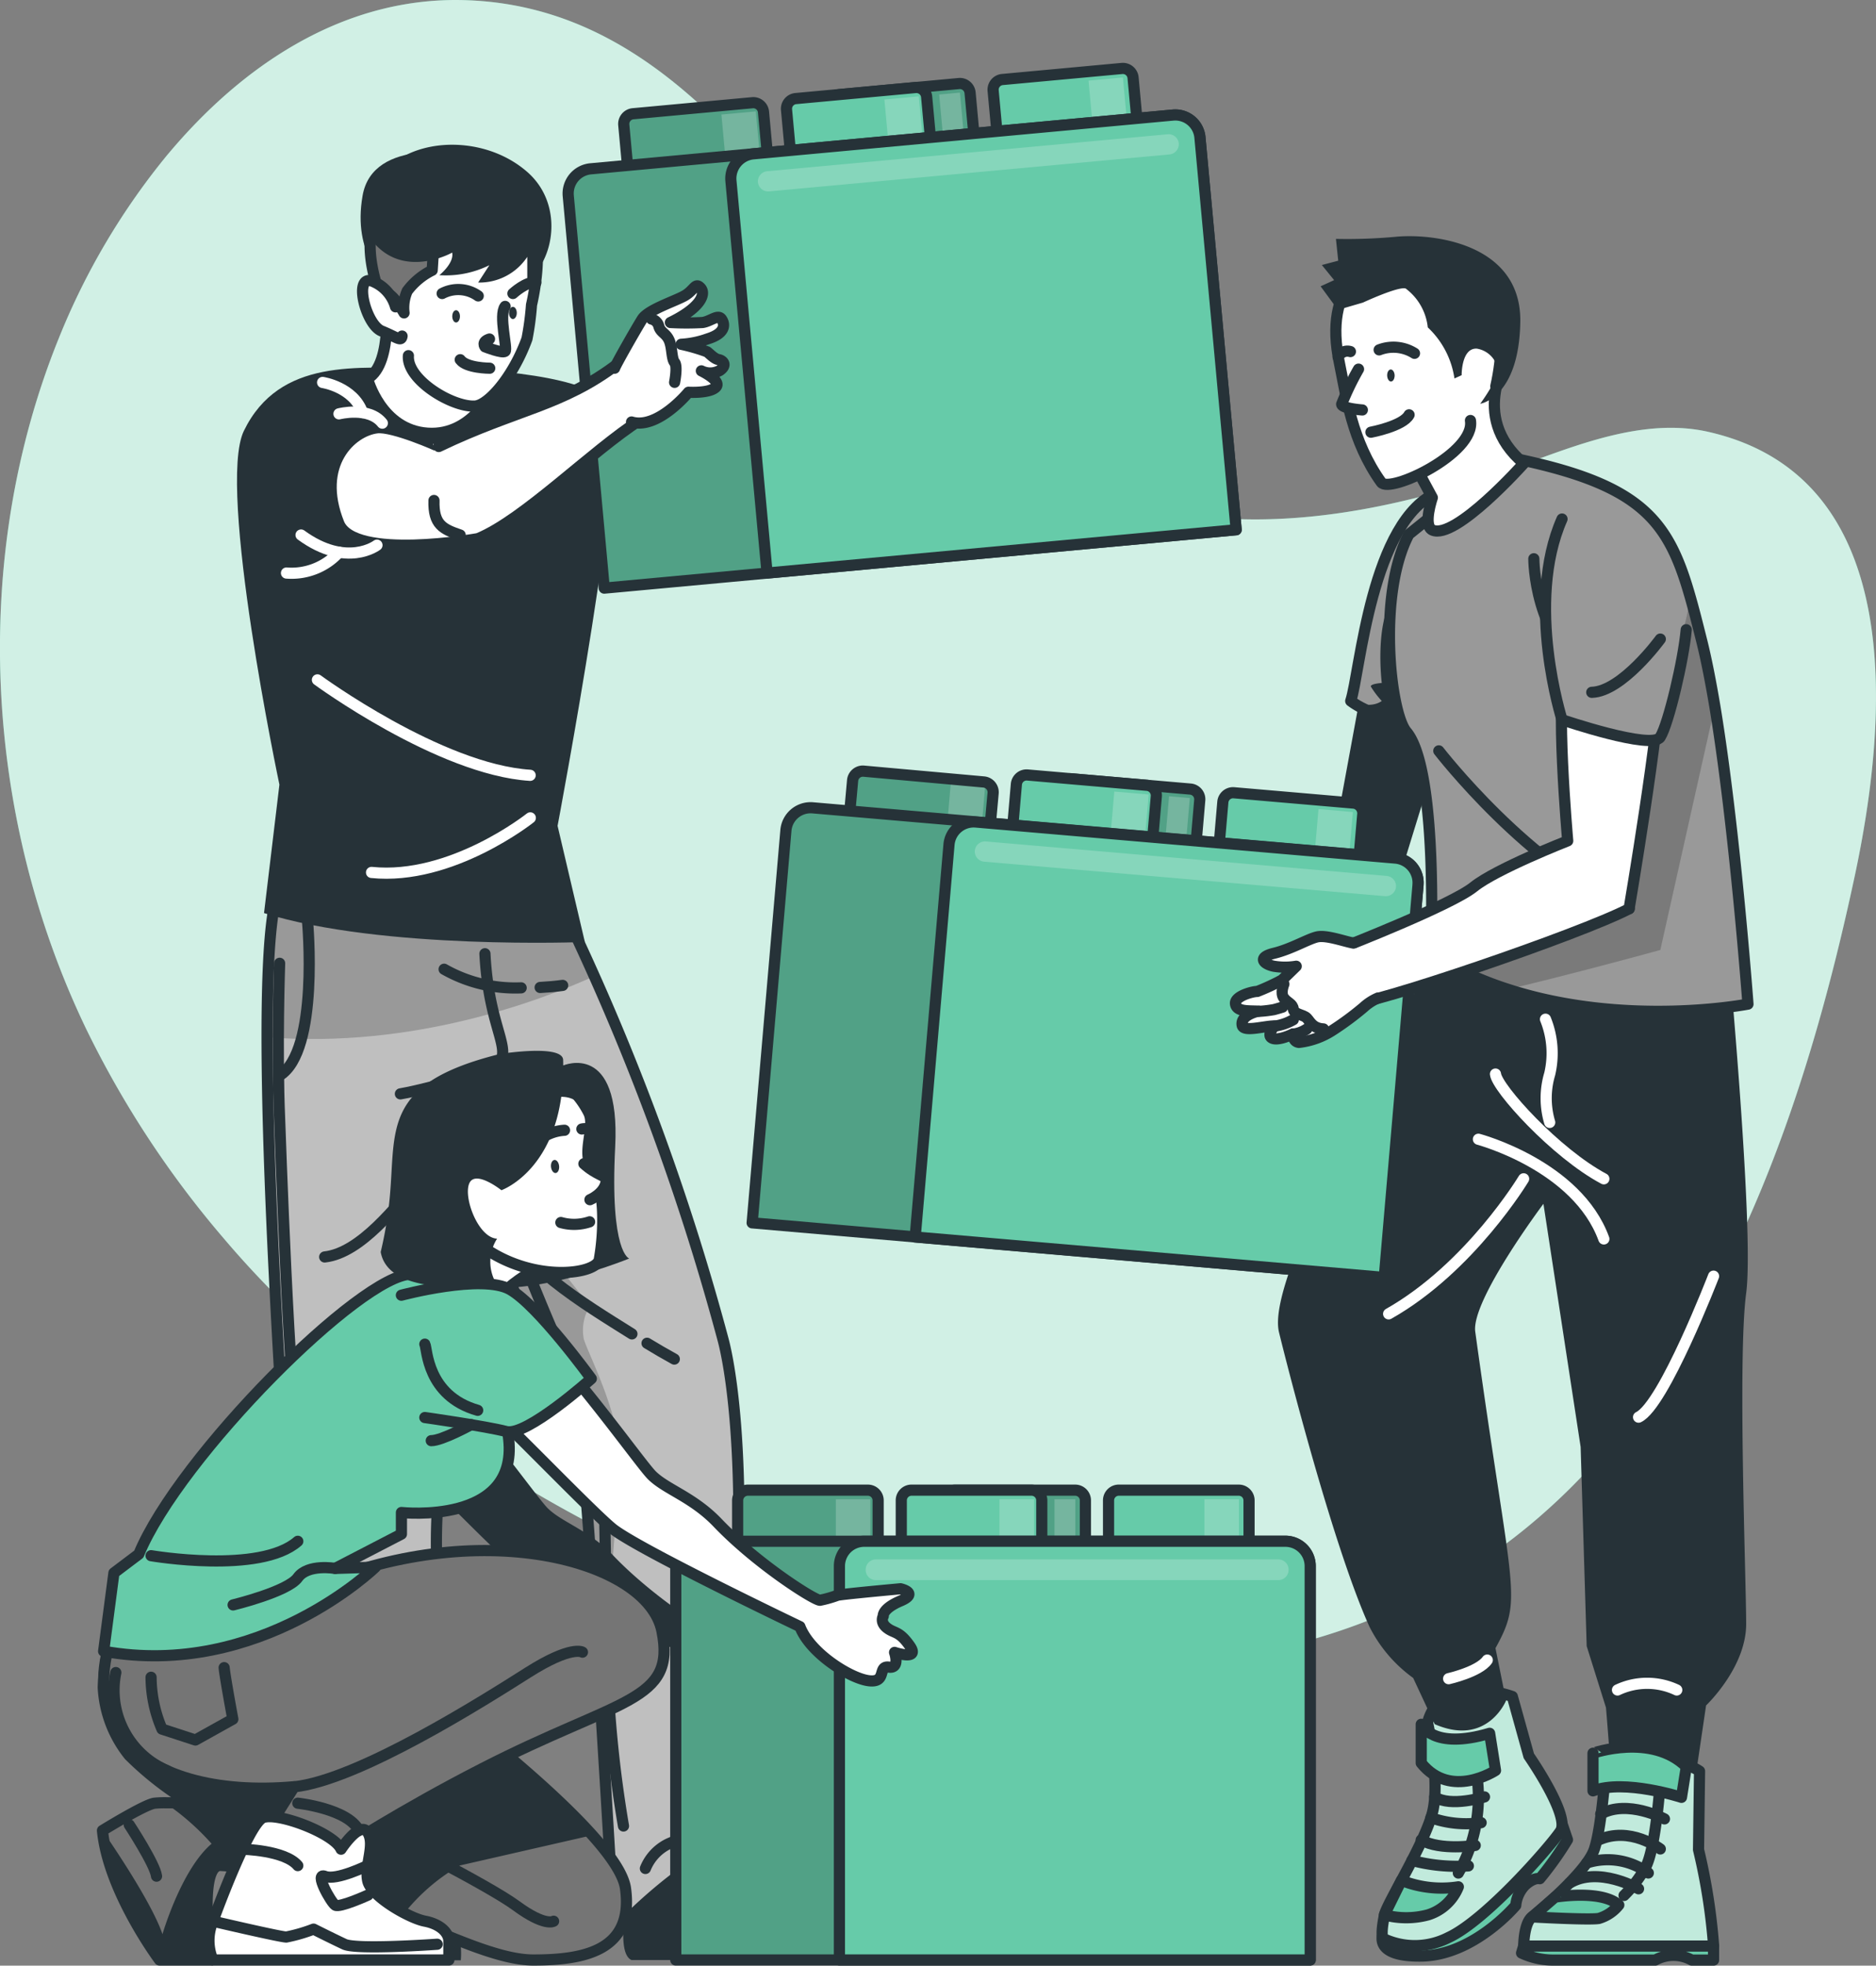 <?xml version="1.0" encoding="UTF-8"?> <svg xmlns="http://www.w3.org/2000/svg" xmlns:xlink="http://www.w3.org/1999/xlink" width="168.028" height="175.994" viewBox="0 0 168.028 175.994"><rect x="0" y="0" width="168.028" height="175.994" fill="#808080" stroke="none"/> <defs> <clipPath id="clip-path"> <path id="Path_944" data-name="Path 944" d="M344.271,394.518s-6.351-2.34-7.592,2.34c0,0,1.133,5.154.454,7.973s-4.1,8.2-4.309,9.224c-.415,2-.1,2.14-.1,2.14a6.615,6.615,0,0,0,5.828-.1c3.342-1.539,9.126-8.163,10.03-9.526s-2.834-6.737-2.834-6.737Z" transform="translate(-332.609 -393.932)" fill="#fff" stroke="#263238" stroke-linecap="round" stroke-linejoin="round" stroke-width="1"></path> </clipPath> <clipPath id="clip-path-2"> <path id="Path_956" data-name="Path 956" d="M.922,0H11.713a.922.922,0,0,1,.922.922v7.7H0V.922A.922.922,0,0,1,.922,0Z" transform="translate(0.773 0) rotate(5.143)" fill="#66cba9" stroke="#263238" stroke-linecap="round" stroke-linejoin="round" stroke-width="1.004"></path> </clipPath> <clipPath id="clip-path-3"> <path id="Path_960" data-name="Path 960" d="M.918,0H11.666a.918.918,0,0,1,.918.918v7.67H0V.918A.918.918,0,0,1,.918,0Z" transform="matrix(0.996, 0.086, -0.086, 0.996, 0.735, 0)" fill="#66cba9" stroke="#263238" stroke-linecap="round" stroke-linejoin="round" stroke-width="1"></path> </clipPath> <clipPath id="clip-path-4"> <path id="Path_966" data-name="Path 966" d="M276.751,239.154l-3.024,35.141-56.617-4.885,3.024-35.136a2.218,2.218,0,0,1,2.4-2.023l52.186,4.485a2.218,2.218,0,0,1,2.027,2.418Z" transform="translate(-217.11 -232.243)" fill="#66cba9" stroke="#263238" stroke-linecap="round" stroke-linejoin="round" stroke-width="1"></path> </clipPath> <clipPath id="clip-path-5"> <path id="Path_972" data-name="Path 972" d="M374.311,407.14s-2.707-1.93-8.305-1.544c0,0-.41,6.717-1.172,8.672s-4.778,5.34-5.525,5.921-.747,2.609-.747,2.609h17.011a54.185,54.185,0,0,0-1.353-8.628Z" transform="translate(-358.56 -405.546)" fill="#fff" stroke="#263238" stroke-linecap="round" stroke-linejoin="round" stroke-width="1"></path> </clipPath> <clipPath id="clip-path-6"> <path id="Path_984" data-name="Path 984" d="M366.065,216.91s-10.85,2.125-21.5-1.324a30.776,30.776,0,0,1-6.9-3.185s.029-.684.049-1.8c.088-4.368.064-15.355-2.238-18.076-1.466-1.715-2.614-12.316.215-17.675l8.652-6.957c11.979,2.34,14.51,5.511,16.488,12.35.366,1.251.708,2.623,1.089,4.138.415,1.651.806,3.669,1.177,5.862C364.9,201.164,366.065,216.91,366.065,216.91Z" transform="translate(-333.956 -167.89)" fill="#999" stroke="#263238" stroke-linecap="round" stroke-linejoin="round" stroke-width="1"></path> </clipPath> <clipPath id="clip-path-7"> <path id="Path_1016" data-name="Path 1016" d="M154.039,246.984l1.954,4.143a218.862,218.862,0,0,1,13.029,35.82c.117.454,2.677,9.512.625,32.068l1.172,3.957-1.28,6.537s1.925,2.78,1.856,3.688c0,0-4.749.884-6.351,1.734a44.959,44.959,0,0,0-4.929,4.314c-1.05-.215-1.143-4.456-1.143-4.456s-2.194-37.652-2.824-39.274-4.48-8.618-10.489-24.627c0,0-.137,22.36-1.739,28.018-1.431,5.032.264,19.117.264,19.117l-.977,15.677s3.381,3.513.64,4.455c0,0-1.832-3.522-7.05-4.324-2.653-.41-5.955,4.3-5.955,4.3-1.163-.371.489-6.288.489-6.288-3.7-27.905-.977-22.854-1.71-36.494-.489-8.755-2.956-46.206-.044-49.25Z" transform="translate(-128.181 -246.1)" fill="#bfbfbf" stroke="#263238" stroke-linecap="round" stroke-linejoin="round" stroke-width="1"></path> </clipPath> <clipPath id="clip-path-8"> <path id="Path_1038" data-name="Path 1038" d="M.9,0H11.647a.918.918,0,0,1,.918.918v7.67H0V.918A.919.919,0,0,1,.9,0Z" transform="matrix(0.996, -0.092, 0.092, 0.996, 0, 1.154)" fill="#66cba9" stroke="#263238" stroke-linecap="round" stroke-linejoin="round" stroke-width="1"></path> </clipPath> <clipPath id="clip-path-9"> <path id="Path_1042" data-name="Path 1042" d="M.918,0H11.666a.918.918,0,0,1,.918.918v7.67H0V.918A.918.918,0,0,1,.918,0Z" transform="matrix(0.996, -0.092, 0.092, 0.996, 0, 1.156)" fill="#66cba9" stroke="#263238" stroke-linecap="round" stroke-linejoin="round" stroke-width="1"></path> </clipPath> <clipPath id="clip-path-10"> <path id="Path_1048" data-name="Path 1048" d="M239.968,107.3l3.244,35.116-56.6,5.227-3.224-35.126A2.223,2.223,0,0,1,185.4,110.1l52.156-4.812a2.218,2.218,0,0,1,2.413,2.013Z" transform="translate(-183.38 -105.281)" fill="#66cba9" stroke="#263238" stroke-linecap="round" stroke-linejoin="round" stroke-width="1"></path> </clipPath> <clipPath id="clip-path-11"> <path id="Path_1075" data-name="Path 1075" d="M215.368,357.31h10.748a.918.918,0,0,1,.918.918v7.67H214.45v-7.67a.918.918,0,0,1,.919-.918Z" transform="translate(-214.45 -357.31)" fill="#66cba9" stroke="#263238" stroke-linecap="round" stroke-linejoin="round" stroke-width="1"></path> </clipPath> <clipPath id="clip-path-12"> <path id="Path_1079" data-name="Path 1079" d="M253.368,357.31h10.748a.918.918,0,0,1,.918.918v7.67H252.45v-7.67a.919.919,0,0,1,.918-.919Z" transform="translate(-252.45 -357.31)" fill="#66cba9" stroke="#263238" stroke-linecap="round" stroke-linejoin="round" stroke-width="1"></path> </clipPath> <clipPath id="clip-path-13"> <path id="Path_1085" data-name="Path 1085" d="M259.932,368.9v35.268H203.11V368.9a2.223,2.223,0,0,1,2.223-2.223h52.376a2.223,2.223,0,0,1,2.223,2.223Z" transform="translate(-203.11 -366.68)" fill="#66cba9" stroke="#263238" stroke-linecap="round" stroke-linejoin="round" stroke-width="1"></path> </clipPath> </defs> <g id="com_manager" transform="translate(-963.211 -1644.915)"> <g id="Team_work-bro" data-name="Team work-bro" transform="translate(894.687 1588.885)"> <g id="freepik--background-simple--inject-137" transform="translate(58.313 29.116)"> <path id="Path_936" data-name="Path 936" d="M94.254,98.015c6.576-7.856,15.462-13.909,26.054-13.806,18.076.225,27.847,16.224,38.214,28.565,5.374,6.4,11.476,12.575,19.459,15.584,11.974,4.509,25.311,1.876,36.978-2.311,5.227-1.876,11.417-4.514,17.3-3.166,17.9,4.094,16.034,25.932,13.078,39.762-3.991,18.682-10.479,38.546-23.626,52.88-31.477,34.339-88.123,13.288-116.517-14.114a85.338,85.338,0,0,1-5.965-6.351,87.815,87.815,0,0,1-12.306-18.745c-9.145-19.029-10.406-42.156-2.443-61.82a62.533,62.533,0,0,1,9.771-16.478Z" transform="translate(-69.003 -57.293)" fill="#66cba9"></path> <path id="Path_937" data-name="Path 937" d="M94.254,98.015c6.576-7.856,15.462-13.909,26.054-13.806,18.076.225,27.847,16.224,38.214,28.565,5.374,6.4,11.476,12.575,19.459,15.584,11.974,4.509,25.311,1.876,36.978-2.311,5.227-1.876,11.417-4.514,17.3-3.166,17.9,4.094,16.034,25.932,13.078,39.762-3.991,18.682-10.479,38.546-23.626,52.88-31.477,34.339-88.123,13.288-116.517-14.114a85.338,85.338,0,0,1-5.965-6.351,87.815,87.815,0,0,1-12.306-18.745c-9.145-19.029-10.406-42.156-2.443-61.82a62.533,62.533,0,0,1,9.771-16.478Z" transform="translate(-69.003 -57.293)" fill="#fff" opacity="0.7"></path> </g> <g id="freepik--character-3--inject-137" transform="translate(135.892 77.176)"> <path id="Path_938" data-name="Path 938" d="M309.98,211.09l-1.954,10.621-15.936,9.683,2.2,4.045s18.423-5.618,18.872-6.932,4.695-15.233,4.695-15.233Z" transform="translate(-255.459 -170.249)" fill="#263238"></path> <path id="Path_939" data-name="Path 939" d="M334.74,174.33l-1.065,12.878-.562,6.757c-3.073,1.495-6.077-.752-6.263-.9h0C327.685,190.613,328.658,176.773,334.74,174.33Z" transform="translate(-273.238 -151.448)" fill="#999" stroke="#263238" stroke-linecap="round" stroke-linejoin="round" stroke-width="1"></path> <path id="Path_940" data-name="Path 940" d="M333.635,196.715l-.562,6.757c-3.073,1.495-6.077-.752-6.263-.9.132.059,1.749.743,2.8,0a8.2,8.2,0,0,1-.977-1.29c-.064-.254.977-.322.977-.322s-.684-5.477,1.138-7.817C331.461,192.255,332.575,194.111,333.635,196.715Z" transform="translate(-273.217 -160.955)" fill="#263238"></path> <path id="Path_941" data-name="Path 941" d="M348.715,418.44l.489,1.436a29.058,29.058,0,0,1-2.482,3.488s-.489-.156-1.29.552a2.965,2.965,0,0,0-.86,1.837s-3.732,4.475-8.466,4.539-3.307-2.321-3.307-2.321Z" transform="translate(-276.177 -276.3)" fill="#66cba9" stroke="#263238" stroke-linecap="round" stroke-linejoin="round" stroke-width="1"></path> <path id="Path_942" data-name="Path 942" d="M344.271,394.518s-6.351-2.34-7.592,2.34c0,0,1.133,5.154.454,7.973s-4.1,8.2-4.309,9.224c-.415,2-.1,2.14-.1,2.14a6.615,6.615,0,0,0,5.828-.1c3.342-1.539,9.126-8.163,10.03-9.526s-2.834-6.737-2.834-6.737Z" transform="translate(-276.183 -263.766)" fill="#fff"></path> <g id="Group_217" data-name="Group 217" transform="translate(56.426 130.167)" clip-path="url(#clip-path)"> <path id="Path_943" data-name="Path 943" d="M344.271,394.518s-6.351-2.34-7.592,2.34c0,0,1.133,5.154.454,7.973s-4.1,8.2-4.309,9.224c-.415,2-.1,2.14-.1,2.14a6.615,6.615,0,0,0,5.828-.1c3.342-1.539,9.126-8.163,10.03-9.526s-2.834-6.737-2.834-6.737Z" transform="translate(-332.609 -393.932)" fill="#66cba9" opacity="0.4"></path> </g> <path id="Path_945" data-name="Path 945" d="M344.271,394.518s-6.351-2.34-7.592,2.34c0,0,1.133,5.154.454,7.973s-4.1,8.2-4.309,9.224c-.415,2-.1,2.14-.1,2.14a6.615,6.615,0,0,0,5.828-.1c3.342-1.539,9.126-8.163,10.03-9.526s-2.834-6.737-2.834-6.737Z" transform="translate(-276.183 -263.766)" fill="none" stroke="#263238" stroke-linecap="round" stroke-linejoin="round" stroke-width="1"></path> <path id="Path_946" data-name="Path 946" d="M348.168,408.68a13.791,13.791,0,0,1-1.588,9.185" transform="translate(-283.329 -271.308)" fill="none" stroke="#263238" stroke-linecap="round" stroke-linejoin="round" stroke-width="1"></path> <path id="Path_947" data-name="Path 947" d="M339.645,429.4a4.284,4.284,0,0,1-2.716,2.511,7.558,7.558,0,0,1-3.908,0l1.524-3.088A9.741,9.741,0,0,0,339.645,429.4Z" transform="translate(-276.393 -281.609)" fill="#66cba9" stroke="#263238" stroke-linecap="round" stroke-linejoin="round" stroke-width="1"></path> <path id="Path_948" data-name="Path 948" d="M343.126,425.659a15.529,15.529,0,0,1-5.056-.489" transform="translate(-278.976 -279.742)" fill="none" stroke="#263238" stroke-linecap="round" stroke-linejoin="round" stroke-width="1"></path> <path id="Path_949" data-name="Path 949" d="M344.611,421.909s-3.107.489-4.841-.489" transform="translate(-279.846 -277.824)" fill="none" stroke="#263238" stroke-linecap="round" stroke-linejoin="round" stroke-width="1"></path> <path id="Path_950" data-name="Path 950" d="M346.049,417.785a9.48,9.48,0,0,1-4.5-.445" transform="translate(-280.756 -275.738)" fill="none" stroke="#263238" stroke-linecap="round" stroke-linejoin="round" stroke-width="1"></path> <path id="Path_951" data-name="Path 951" d="M346.71,413.53s-3.029.948-4.46,0" transform="translate(-281.114 -273.789)" fill="none" stroke="#263238" stroke-linecap="round" stroke-linejoin="round" stroke-width="1"></path> <path id="Path_952" data-name="Path 952" d="M345.9,401.026l.528,3.327s-4.006,2.638-6.654-.66V400.22S340.767,402.555,345.9,401.026Z" transform="translate(-279.846 -266.981)" fill="#66cba9" stroke="#263238" stroke-linecap="round" stroke-linejoin="round" stroke-width="1"></path> <path id="Path_953" data-name="Path 953" d="M328.99,249c-4.06,12.863-16.659,33.494-15.384,38.775.7,2.882,4.856,19.214,8.11,26.381a12.687,12.687,0,0,0,3.908,4.573l1.93,4.138c4.7,2.047,6.39-2.115,6.39-2.115l-.948-4.69c2.521-4.583,1.466-4.583-1.812-28.335-.386-2.8,6.107-11.451,6.107-11.451l3.332,21.769.542,17.832,1.729,5.511s.43,5.174.391,5.486h7.734l.84-5.687s3.591-3.386,3.591-7.294-.772-23.816,0-29.615-1.808-32.835-1.808-32.835Z" transform="translate(-266.418 -189.638)" fill="#263238"></path> <path id="Path_954" data-name="Path 954" d="M.922,0H11.713a.922.922,0,0,1,.922.922v7.7H0V.922A.922.922,0,0,1,.922,0Z" transform="translate(9.08 47.818) rotate(5.143)" fill="#66cba9"></path> <g id="Group_218" data-name="Group 218" transform="translate(8.307 47.818)" clip-path="url(#clip-path-2)"> <path id="Path_955" data-name="Path 955" d="M.922,0H11.713a.922.922,0,0,1,.922.922v7.7H0V.922A.922.922,0,0,1,.922,0Z" transform="translate(0.773 0) rotate(5.143)" fill="rgba(0,0,0,0.7)" opacity="0.3"></path> <rect id="Rectangle_241" data-name="Rectangle 241" width="3.092" height="6.185" transform="matrix(0.996, 0.086, -0.086, 0.996, 9.527, 0.652)" fill="rgba(255,255,255,0.7)" opacity="0.3"></rect> </g> <path id="Path_957" data-name="Path 957" d="M.922,0H11.713a.922.922,0,0,1,.922.922v7.7H0V.922A.922.922,0,0,1,.922,0Z" transform="translate(9.08 47.818) rotate(5.143)" fill="none" stroke="#263238" stroke-linecap="round" stroke-linejoin="round" stroke-width="1.004"></path> <path id="Path_958" data-name="Path 958" d="M.918,0H11.666a.918.918,0,0,1,.918.918v7.67H0V.918A.918.918,0,0,1,.918,0Z" transform="matrix(0.996, 0.086, -0.086, 0.996, 27.635, 48.5)" fill="#66cba9"></path> <g id="Group_219" data-name="Group 219" transform="translate(26.9 48.5)" clip-path="url(#clip-path-3)"> <path id="Path_959" data-name="Path 959" d="M.918,0H11.666a.918.918,0,0,1,.918.918v7.67H0V.918A.918.918,0,0,1,.918,0Z" transform="matrix(0.996, 0.086, -0.086, 0.996, 0.735, 0)" fill="rgba(0,0,0,0.7)" opacity="0.3"></path> <rect id="Rectangle_242" data-name="Rectangle 242" width="1.866" height="6.185" transform="matrix(0.996, 0.086, -0.086, 0.996, 10.441, 1.648)" fill="rgba(255,255,255,0.7)" opacity="0.3"></rect> </g> <path id="Path_961" data-name="Path 961" d="M.918,0H11.666a.918.918,0,0,1,.918.918v7.67H0V.918A.918.918,0,0,1,.918,0Z" transform="matrix(0.996, 0.086, -0.086, 0.996, 27.635, 48.5)" fill="none" stroke="#263238" stroke-linecap="round" stroke-linejoin="round" stroke-width="1"></path> <path id="Path_962" data-name="Path 962" d="M.918,0H11.666a.918.918,0,0,1,.918.918v7.67H0V.918A.918.918,0,0,1,.918,0Z" transform="matrix(0.996, 0.086, -0.086, 0.996, 23.745, 48.164)" fill="#66cba9" stroke="#263238" stroke-linecap="round" stroke-linejoin="round" stroke-width="1"></path> <path id="Path_963" data-name="Path 963" d="M.918,0H11.666a.918.918,0,0,1,.918.918V8.584H0V.914A.918.918,0,0,1,.918,0Z" transform="matrix(0.996, 0.086, -0.086, 0.996, 42.237, 49.755)" fill="#66cba9" stroke="#263238" stroke-linecap="round" stroke-linejoin="round" stroke-width="1"></path> <rect id="Rectangle_243" data-name="Rectangle 243" width="3.092" height="6.185" transform="matrix(0.996, 0.086, -0.086, 0.996, 32.437, 49.725)" fill="rgba(255,255,255,0.7)" opacity="0.3"></rect> <rect id="Rectangle_244" data-name="Rectangle 244" width="3.092" height="6.185" transform="matrix(0.996, 0.086, -0.086, 0.996, 50.726, 51.294)" fill="rgba(255,255,255,0.7)" opacity="0.3"></rect> <path id="Path_964" data-name="Path 964" d="M276.751,239.154l-3.024,35.141-56.617-4.885,3.024-35.136a2.218,2.218,0,0,1,2.4-2.023l52.186,4.485a2.218,2.218,0,0,1,2.027,2.418Z" transform="translate(-217.11 -181.068)" fill="#66cba9"></path> <g id="Group_220" data-name="Group 220" transform="translate(0 51.175)" clip-path="url(#clip-path-4)"> <path id="Path_965" data-name="Path 965" d="M276.751,239.154l-3.024,35.141-56.617-4.885,3.024-35.136a2.218,2.218,0,0,1,2.4-2.023l52.186,4.485a2.218,2.218,0,0,1,2.027,2.418Z" transform="translate(-217.11 -232.243)" fill="rgba(0,0,0,0.7)" opacity="0.3"></path> </g> <path id="Path_967" data-name="Path 967" d="M276.751,239.154l-3.024,35.141-56.617-4.885,3.024-35.136a2.218,2.218,0,0,1,2.4-2.023l52.186,4.485a2.218,2.218,0,0,1,2.027,2.418Z" transform="translate(-217.11 -181.068)" fill="none" stroke="#263238" stroke-linecap="round" stroke-linejoin="round" stroke-width="1"></path> <path id="Path_968" data-name="Path 968" d="M292.038,240.484l-3.024,35.141L247,272.009l3.029-35.136a2.218,2.218,0,0,1,2.4-2.023l37.583,3.229a2.218,2.218,0,0,1,2.023,2.4Z" transform="translate(-232.398 -182.397)" fill="#66cba9" stroke="#263238" stroke-linecap="round" stroke-linejoin="round" stroke-width="1"></path> <path id="Path_969" data-name="Path 969" d="M294.676,243.318l-35.913-3.088a.918.918,0,0,1-.835-.977h0a.918.918,0,0,1,.977-.835l35.913,3.088a.918.918,0,0,1,.835.977h0A.918.918,0,0,1,294.676,243.318Z" transform="translate(-237.986 -184.225)" fill="rgba(255,255,255,0.7)" opacity="0.3"></path> <path id="Path_970" data-name="Path 970" d="M374.311,407.14s-2.707-1.93-8.305-1.544c0,0-.41,6.717-1.172,8.672s-4.778,5.34-5.525,5.921-.747,2.609-.747,2.609h17.011a54.185,54.185,0,0,0-1.353-8.628Z" transform="translate(-289.456 -269.705)" fill="#fff"></path> <g id="Group_221" data-name="Group 221" transform="translate(69.104 135.84)" clip-path="url(#clip-path-5)"> <path id="Path_971" data-name="Path 971" d="M374.311,407.14s-2.707-1.93-8.305-1.544c0,0-.41,6.717-1.172,8.672s-4.778,5.34-5.525,5.921-.747,2.609-.747,2.609h17.011a54.185,54.185,0,0,0-1.353-8.628Z" transform="translate(-358.56 -405.546)" fill="#66cba9" opacity="0.4"></path> </g> <path id="Path_973" data-name="Path 973" d="M374.311,407.14s-2.707-1.93-8.305-1.544c0,0-.41,6.717-1.172,8.672s-4.778,5.34-5.525,5.921-.747,2.609-.747,2.609h17.011a54.185,54.185,0,0,0-1.353-8.628Z" transform="translate(-289.456 -269.705)" fill="none" stroke="#263238" stroke-linecap="round" stroke-linejoin="round" stroke-width="1"></path> <path id="Path_974" data-name="Path 974" d="M380.209,410.59s-.4,6.185-1.363,7.817a11.3,11.3,0,0,1-1.886,2.443" transform="translate(-298.867 -272.285)" fill="none" stroke="#263238" stroke-linecap="round" stroke-linejoin="round" stroke-width="1"></path> <path id="Path_975" data-name="Path 975" d="M367.878,432.421a3.579,3.579,0,0,1-1.8,1.207c-.948.142-5.955-.142-5.955-.142l2.042-1.768S366.315,431.019,367.878,432.421Z" transform="translate(-290.254 -283.002)" fill="#66cba9" stroke="#263238" stroke-linecap="round" stroke-linejoin="round" stroke-width="1"></path> <path id="Path_976" data-name="Path 976" d="M373.119,429.23s-3.625-2.081-6.209-.489" transform="translate(-293.727 -281.262)" fill="none" stroke="#263238" stroke-linecap="round" stroke-linejoin="round" stroke-width="1"></path> <path id="Path_977" data-name="Path 977" d="M375.636,426.2a6.169,6.169,0,0,0-5.516-.894" transform="translate(-295.369 -279.648)" fill="none" stroke="#263238" stroke-linecap="round" stroke-linejoin="round" stroke-width="1"></path> <path id="Path_978" data-name="Path 978" d="M377.749,421.792s-2.726-2.12-5.6-.772" transform="translate(-296.407 -277.39)" fill="none" stroke="#263238" stroke-linecap="round" stroke-linejoin="round" stroke-width="1"></path> <path id="Path_979" data-name="Path 979" d="M378.391,416.581s-3.307-1.778-5.711-.43" transform="translate(-296.678 -274.871)" fill="none" stroke="#263238" stroke-linecap="round" stroke-linejoin="round" stroke-width="1"></path> <path id="Path_980" data-name="Path 980" d="M375.361,440.86v1.256h-1.954a3.394,3.394,0,0,0-3.268,0h-9.175a6.654,6.654,0,0,1-2.8-.63l.191-.625Z" transform="translate(-289.251 -287.767)" fill="#66cba9" stroke="#263238" stroke-linecap="round" stroke-linejoin="round" stroke-width="1"></path> <path id="Path_981" data-name="Path 981" d="M379.629,406.157l-.435,2.741s-5.105-1.656-7.924-.581v-3.371S376.512,403.109,379.629,406.157Z" transform="translate(-295.957 -269.118)" fill="#66cba9" stroke="#263238" stroke-linecap="round" stroke-linejoin="round" stroke-width="1"></path> <path id="Path_982" data-name="Path 982" d="M366.065,216.91s-10.85,2.125-21.5-1.324a30.776,30.776,0,0,1-6.9-3.185s.029-.684.049-1.8c.088-4.368.064-15.355-2.238-18.076-1.466-1.715-2.614-12.316.215-17.675l8.652-6.957c11.979,2.34,14.51,5.511,16.488,12.35.366,1.251.708,2.623,1.089,4.138.415,1.651.806,3.669,1.177,5.862C364.9,201.164,366.065,216.91,366.065,216.91Z" transform="translate(-276.872 -148.154)" fill="#999"></path> <g id="Group_222" data-name="Group 222" transform="translate(57.084 19.736)" clip-path="url(#clip-path-6)"> <path id="Path_983" data-name="Path 983" d="M366.983,203.155,362.1,224.978s-7.059,1.954-13.64,3.522a30.779,30.779,0,0,1-6.908-3.185s.029-.684.049-1.8c5.911-3.024,14.539-7.47,14.471-7.68-.112-.327,0-11.725,0-11.725a12.036,12.036,0,0,0,8.647-10.968c.366,1.251.708,2.623,1.089,4.138C366.221,198.934,366.612,200.937,366.983,203.155Z" transform="translate(-337.84 -180.804)" opacity="0.2"></path> </g> <path id="Path_985" data-name="Path 985" d="M366.065,216.91s-10.85,2.125-21.5-1.324a30.776,30.776,0,0,1-6.9-3.185s.029-.684.049-1.8c.088-4.368.064-15.355-2.238-18.076-1.466-1.715-2.614-12.316.215-17.675l8.652-6.957c11.979,2.34,14.51,5.511,16.488,12.35.366,1.251.708,2.623,1.089,4.138.415,1.651.806,3.669,1.177,5.862C364.9,201.164,366.065,216.91,366.065,216.91Z" transform="translate(-276.872 -148.154)" fill="none" stroke="#263238" stroke-linecap="round" stroke-linejoin="round" stroke-width="1"></path> <path id="Path_986" data-name="Path 986" d="M345,149.2s-3.82,5.472,1.26,9.741c0,0-6.165,6.918-8.193,5.965-.855-.4,0-2.9,0-2.9l-3.576-6.615Z" transform="translate(-277.145 -138.595)" fill="#fff" stroke="#263238" stroke-linecap="round" stroke-linejoin="round" stroke-width="1"></path> <path id="Path_987" data-name="Path 987" d="M338.449,142.092c1.192-5.213.62-12.976-6.683-12.287-5.12.489-8.769,3.322-7.328,10.191.6,2.9,1.094,7,3.752,10.7.738,1.026,8.457-2.6,7.988-5.54" transform="translate(-271.842 -128.653)" fill="#fff" stroke="#263238" stroke-linecap="round" stroke-linejoin="round" stroke-width="1"></path> <path id="Path_988" data-name="Path 988" d="M332.06,148.08a3.537,3.537,0,0,1,3.166.308" transform="translate(-275.902 -137.9)" fill="none" stroke="#263238" stroke-linecap="round" stroke-linejoin="round" stroke-width="1"></path> <path id="Path_989" data-name="Path 989" d="M324.54,149.087a.919.919,0,0,1,1.1-.489" transform="translate(-272.056 -138.266)" fill="none" stroke="#263238" stroke-linecap="round" stroke-linejoin="round" stroke-width="1"></path> <path id="Path_990" data-name="Path 990" d="M326.7,151.86a24.262,24.262,0,0,0-1.51,3.132c0,.391,1.852.523,1.852.523" transform="translate(-272.389 -139.955)" fill="#fff" stroke="#263238" stroke-linecap="round" stroke-linejoin="round" stroke-width="1"></path> <path id="Path_991" data-name="Path 991" d="M334.2,152.448c0,.3-.132.542-.318.552s-.342-.235-.352-.533.132-.542.318-.547S334.189,152.159,334.2,152.448Z" transform="translate(-276.654 -139.986)" fill="#263238"></path> <path id="Path_992" data-name="Path 992" d="M330.55,161.788s2.887-.542,3.42-1.558" transform="translate(-275.13 -144.236)" fill="none" stroke="#263238" stroke-linecap="round" stroke-linejoin="round" stroke-width="1"></path> <path id="Path_993" data-name="Path 993" d="M322.884,134.091l2.247-.655s3.151-1.466,3.82-1.26a5,5,0,0,1,1.983,3.483,7.812,7.812,0,0,1,2.389,4.573l.645-.293s-.034-2.443,1.353-2.379a2.275,2.275,0,0,1,1.92,2.247,17.161,17.161,0,0,1-1.612,2.692s3.478-.518,3.591-7.328-7.353-7.919-10.982-7.641a47.39,47.39,0,0,1-5.53.205l.205,1.954-1.466.386,1.1,1.353-1.212.552Z" transform="translate(-270.42 -127.492)" fill="#263238"></path> <path id="Path_994" data-name="Path 994" d="M350.26,293s8.843,2.34,11.236,8.926" transform="translate(-285.211 -212.143)" fill="none" stroke="#fff" stroke-linecap="round" stroke-linejoin="round" stroke-width="1"></path> <path id="Path_995" data-name="Path 995" d="M345.891,300.25s-4.778,7.958-12.091,12.091" transform="translate(-276.792 -215.851)" fill="none" stroke="#fff" stroke-linecap="round" stroke-linejoin="round" stroke-width="1"></path> <path id="Path_996" data-name="Path 996" d="M344.8,390.116s2.716-.611,3.459-1.666" transform="translate(-282.418 -260.961)" fill="none" stroke="#fff" stroke-linecap="round" stroke-linejoin="round" stroke-width="1"></path> <path id="Path_997" data-name="Path 997" d="M375.76,393.289a6.2,6.2,0,0,1,5.306,0" transform="translate(-298.253 -263.123)" fill="none" stroke="#fff" stroke-linecap="round" stroke-linejoin="round" stroke-width="1"></path> <path id="Path_998" data-name="Path 998" d="M386.337,318.09s-4.46,11.554-6.717,12.624" transform="translate(-300.227 -224.975)" fill="none" stroke="#fff" stroke-linecap="round" stroke-linejoin="round" stroke-width="1"></path> <path id="Path_999" data-name="Path 999" d="M353.39,281.05c.122,1.256,5.374,7.074,9.707,9.38" transform="translate(-286.812 -206.031)" fill="none" stroke="#fff" stroke-linecap="round" stroke-linejoin="round" stroke-width="1"></path> <path id="Path_1000" data-name="Path 1000" d="M362.56,271a8.1,8.1,0,0,1,.376,4.91,7.568,7.568,0,0,0,0,4.328" transform="translate(-291.502 -200.89)" fill="none" stroke="#fff" stroke-linecap="round" stroke-linejoin="round" stroke-width="1"></path> <path id="Path_1001" data-name="Path 1001" d="M343,221.82s8.222,10.64,17.06,14.133" transform="translate(-281.498 -175.737)" fill="none" stroke="#263238" stroke-linecap="round" stroke-linejoin="round" stroke-width="1"></path> <path id="Path_1002" data-name="Path 1002" d="M360.42,186.61s-.029,7.235,5.188,10.5" transform="translate(-290.407 -157.728)" fill="none" stroke="#263238" stroke-linecap="round" stroke-linejoin="round" stroke-width="1"></path> <path id="Path_1003" data-name="Path 1003" d="M345.072,208.159c-1.1,1.085.1,14.7.1,14.7s-6.415,2.511-8.422,4.128-11.52,5.33-11.52,5.33-1.466,4.993.362,5.164,20.748-6.278,25.077-8.54c0,0,2.819-16.61,2.8-20.836" transform="translate(-272.124 -168.72)" fill="#fff" stroke="#263238" stroke-linecap="round" stroke-linejoin="round" stroke-width="1"></path> <path id="Path_1004" data-name="Path 1004" d="M316.287,256.432c-.879-.166-2.443-.743-3.263-.552s-2.321,1.094-3.864,1.466-.9.977,0,1.158a6.081,6.081,0,0,0,2,0L309.9,259.73a19.8,19.8,0,0,1-2.223,1.031c-.454,0-2.062.435-1.954,1.119s1.031.606,2.062.645c0,0-1.641.327-1.466,1.26.107.64,1.954.064,2.9.064,0,0-.772.84-.2,1.1s1.856-.386,1.856-.386-.049.694.528.762a6.986,6.986,0,0,0,3.014-1.085,26.744,26.744,0,0,0,2.785-2.062,4.587,4.587,0,0,1,1.265-.821" transform="translate(-262.43 -193.138)" fill="#fff" stroke="#263238" stroke-linecap="round" stroke-linejoin="round" stroke-width="1"></path> <path id="Path_1005" data-name="Path 1005" d="M310,269.161a11.178,11.178,0,0,0,1.353-.156c.386-.1.772-.225.772-.225" transform="translate(-264.62 -199.755)" fill="none" stroke="#263238" stroke-linecap="round" stroke-linejoin="round" stroke-width="1"></path> <path id="Path_1006" data-name="Path 1006" d="M312.89,271.666a4.651,4.651,0,0,0,1.676-.576" transform="translate(-266.098 -200.936)" fill="none" stroke="#263238" stroke-linecap="round" stroke-linejoin="round" stroke-width="1"></path> <path id="Path_1007" data-name="Path 1007" d="M316.29,273.254a2.848,2.848,0,0,0,1.221-.454" transform="translate(-267.837 -201.811)" fill="none" stroke="#263238" stroke-linecap="round" stroke-linejoin="round" stroke-width="1"></path> <path id="Path_1008" data-name="Path 1008" d="M314.436,264.56s-.352.806,0,1.256.777.489.84.977.9.489,1.207.806.533.928,1.5.977" transform="translate(-266.809 -197.597)" fill="none" stroke="#263238" stroke-linecap="round" stroke-linejoin="round" stroke-width="1"></path> <path id="Path_1009" data-name="Path 1009" d="M364.042,179.33c-3.327,7.528,0,17.973,0,17.973s8.051,2.736,8.794,1.558,2.1-6.952,2.33-9.619" transform="translate(-291.504 -154.005)" fill="#999" stroke="#263238" stroke-linecap="round" stroke-linejoin="round" stroke-width="1"></path> <path id="Path_1010" data-name="Path 1010" d="M377.181,201.33s-3.42,4.7-6.141,4.768" transform="translate(-295.839 -165.257)" fill="none" stroke="#263238" stroke-linecap="round" stroke-linejoin="round" stroke-width="1"></path> </g> <g id="freepik--character-2--inject-137" transform="translate(89.75 62.078)"> <path id="Path_1011" data-name="Path 1011" d="M133.062,430.821s-.835-3.19.142-4.372c1.749-2.12-.215-3.908,1.544-4.636l.738.855c.142-.865-.269-3.508,2.995-3.85,3.947-.415,4.021,2.443,4.236,3.42l-.068-1.324c1.685,0,.811,1.681,3.361,4.426a7.279,7.279,0,0,1,1.847,5.5Z" transform="translate(-127.811 -261.374)" fill="#263238"></path> <path id="Path_1012" data-name="Path 1012" d="M193.869,430.668c-1.588-.708-.132-6.7-.132-6.7s-2.135-1.431,0-2.931a5.941,5.941,0,0,0,6.063.977s.415-4.006,2.931-3.493a9.942,9.942,0,0,0,2.115,3.991c3.982,3.908,9.126,4.4,9.986,6.273a4.045,4.045,0,0,1-.054,1.861Z" transform="translate(-158.529 -261.221)" fill="#263238"></path> <path id="Path_1013" data-name="Path 1013" d="M154.039,246.984l1.954,4.143a218.862,218.862,0,0,1,13.029,35.82c.117.454,2.677,9.512.625,32.068l1.172,3.957-1.28,6.537s1.925,2.78,1.856,3.688c0,0-4.749.884-6.351,1.734a44.959,44.959,0,0,0-4.929,4.314c-1.05-.215-1.143-4.456-1.143-4.456s-2.194-37.652-2.824-39.274-4.48-8.618-10.489-24.627c0,0-.137,22.36-1.739,28.018-1.431,5.032.264,19.117.264,19.117l-.977,15.677s3.381,3.513.64,4.455c0,0-1.832-3.522-7.05-4.324-2.653-.41-5.955,4.3-5.955,4.3-1.163-.371.489-6.288.489-6.288-3.7-27.905-.977-22.854-1.71-36.494-.489-8.755-2.956-46.206-.044-49.25Z" transform="translate(-125.485 -173.057)" fill="#bfbfbf"></path> <g id="Group_223" data-name="Group 223" transform="translate(2.696 73.043)" clip-path="url(#clip-path-7)"> <path id="Path_1014" data-name="Path 1014" d="M128.26,259.882c13.064,1.026,24.373-3.249,29.283-5.481-.933-2.091-1.5-3.273-1.5-3.273l-1.954-4.138-24.427-.889C128.621,247.2,128.255,252.783,128.26,259.882Z" transform="translate(-128.221 -246.1)" opacity="0.2"></path> <path id="Path_1015" data-name="Path 1015" d="M164.23,291.323c5.946,15.8,9.771,22.722,10.386,24.334.357.938,1.231,13.723,1.915,24.451.782-9.771,1.588-20.064,1.656-22.082.147-4.026-2.76-9.541-3.2-10.968a4.112,4.112,0,0,1,.547-2.97l-5.227-6.6c.176-2.238-2.594-12-2.594-12C166.072,287.048,164.606,290.366,164.23,291.323Z" transform="translate(-146.619 -266.246)" opacity="0.2"></path> </g> <path id="Path_1017" data-name="Path 1017" d="M154.039,246.984l1.954,4.143a218.862,218.862,0,0,1,13.029,35.82c.117.454,2.677,9.512.625,32.068l1.172,3.957-1.28,6.537s1.925,2.78,1.856,3.688c0,0-4.749.884-6.351,1.734a44.959,44.959,0,0,0-4.929,4.314c-1.05-.215-1.143-4.456-1.143-4.456s-2.194-37.652-2.824-39.274-4.48-8.618-10.489-24.627c0,0-.137,22.36-1.739,28.018-1.431,5.032.264,19.117.264,19.117l-.977,15.677s3.381,3.513.64,4.455c0,0-1.832-3.522-7.05-4.324-2.653-.41-5.955,4.3-5.955,4.3-1.163-.371.489-6.288.489-6.288-3.7-27.905-.977-22.854-1.71-36.494-.489-8.755-2.956-46.206-.044-49.25Z" transform="translate(-125.485 -173.057)" fill="none" stroke="#263238" stroke-linecap="round" stroke-linejoin="round" stroke-width="1"></path> <path id="Path_1018" data-name="Path 1018" d="M164,289.127s2.985-5.76,5.53-7.367" transform="translate(-143.805 -191.296)" fill="none" stroke="#263238" stroke-linecap="round" stroke-linejoin="round" stroke-width="1"></path> <path id="Path_1019" data-name="Path 1019" d="M164.833,277.94s-9.067,2.76-12.213,3.293" transform="translate(-137.984 -189.342)" fill="none" stroke="#263238" stroke-linecap="round" stroke-linejoin="round" stroke-width="1"></path> <path id="Path_1020" data-name="Path 1020" d="M167.368,259c.391,7.548,3.053,8.833.489,10.479a13.334,13.334,0,0,1-1.207,5.77" transform="translate(-145.16 -179.655)" fill="none" stroke="#263238" stroke-linecap="round" stroke-linejoin="round" stroke-width="1"></path> <path id="Path_1021" data-name="Path 1021" d="M132.981,253.09s1.07,11.6-2.5,13.787" transform="translate(-126.661 -176.632)" fill="none" stroke="#263238" stroke-linecap="round" stroke-linejoin="round" stroke-width="1"></path> <path id="Path_1022" data-name="Path 1022" d="M130.355,260.75s-.269,7.724,0,13.948c0,0,.894,26.308,1.788,29.61s-1.378,8.305-1.182,22.58" transform="translate(-126.536 -180.55)" fill="none" stroke="#263238" stroke-linecap="round" stroke-linejoin="round" stroke-width="1"></path> <path id="Path_1023" data-name="Path 1023" d="M145.386,418.911a3.708,3.708,0,0,0-2.5.332" transform="translate(-133.008 -261.4)" fill="none" stroke="#263238" stroke-linecap="round" stroke-linejoin="round" stroke-width="1"></path> <path id="Path_1024" data-name="Path 1024" d="M154.98,422.653a13.7,13.7,0,0,0-3.84-2.633" transform="translate(-137.227 -262.01)" fill="none" stroke="#263238" stroke-linecap="round" stroke-linejoin="round" stroke-width="1"></path> <path id="Path_1025" data-name="Path 1025" d="M147.172,300.57c-2,2.247-5.179,6.483-8.432,6.84" transform="translate(-130.885 -200.916)" fill="none" stroke="#263238" stroke-linecap="round" stroke-linejoin="round" stroke-width="1"></path> <path id="Path_1026" data-name="Path 1026" d="M160.286,293.09c-.616.777-1.251,1.539-1.9,2.3" transform="translate(-140.936 -197.09)" fill="none" stroke="#263238" stroke-linecap="round" stroke-linejoin="round" stroke-width="1"></path> <path id="Path_1027" data-name="Path 1027" d="M149.05,346.91s-4.553,6.2-7.05,6.556" transform="translate(-132.553 -224.617)" fill="none" stroke="#263238" stroke-linecap="round" stroke-linejoin="round" stroke-width="1"></path> <path id="Path_1028" data-name="Path 1028" d="M167.39,294.55s8.11,22.585,10.929,24.813c0,0,.318,16.61.41,22.409a107.037,107.037,0,0,0,1.427,13.508" transform="translate(-145.539 -197.837)" fill="none" stroke="#263238" stroke-linecap="round" stroke-linejoin="round" stroke-width="1"></path> <path id="Path_1029" data-name="Path 1029" d="M204.233,418.52s-3.122,1.08-4.641,1.769a4.2,4.2,0,0,0-2.052,2.2" transform="translate(-160.959 -261.243)" fill="none" stroke="#263238" stroke-linecap="round" stroke-linejoin="round" stroke-width="1"></path> <path id="Path_1030" data-name="Path 1030" d="M182.079,317.2c-4.353-2.731-10.093-6.146-12.409-10.958" transform="translate(-146.705 -203.816)" fill="none" stroke="#263238" stroke-linecap="round" stroke-linejoin="round" stroke-width="1"></path> <path id="Path_1031" data-name="Path 1031" d="M200.283,331.8c-.826-.454-1.637-.928-2.443-1.417" transform="translate(-161.113 -216.163)" fill="none" stroke="#263238" stroke-linecap="round" stroke-linejoin="round" stroke-width="1"></path> <path id="Path_1032" data-name="Path 1032" d="M167.533,263.506a12.894,12.894,0,0,1-6.9-1.666" transform="translate(-142.081 -181.107)" fill="none" stroke="#263238" stroke-linecap="round" stroke-linejoin="round" stroke-width="1"></path> <path id="Path_1033" data-name="Path 1033" d="M180.258,264.8c-.669.093-1.343.151-2.018.186" transform="translate(-151.088 -182.621)" fill="none" stroke="#263238" stroke-linecap="round" stroke-linejoin="round" stroke-width="1"></path> <path id="Path_1034" data-name="Path 1034" d="M156.175,155.032c-1.788-2.707-10.9-3.4-16.747-3.4s-12.946-.977-16.151,5.618c-2.443,5.037,3.185,31.672,3.185,31.672l-1.378,11.5c10.592,3.322,28.736,2.589,28.736,2.589l-2.443-10.4S157.963,157.734,156.175,155.032Z" transform="translate(-122.662 -124.717)" fill="#263238"></path> <path id="Path_1035" data-name="Path 1035" d="M148.2,138s.787,6.268-1.6,7.621c0,0,1.192,4.6,5.374,4.885s6.029-4.2,6.029-4.2Z" transform="translate(-134.905 -117.768)" fill="#fff" stroke="#263238" stroke-linecap="round" stroke-linejoin="round" stroke-width="1"></path> <path id="Path_1036" data-name="Path 1036" d="M.9,0H11.647a.918.918,0,0,1,.918.918v7.67H0V.918A.919.919,0,0,1,.9,0Z" transform="matrix(0.996, -0.092, 0.092, 0.996, 34.559, 4.221)" fill="#66cba9"></path> <g id="Group_224" data-name="Group 224" transform="translate(34.559 3.067)" clip-path="url(#clip-path-8)"> <path id="Path_1037" data-name="Path 1037" d="M.9,0H11.647a.918.918,0,0,1,.918.918v7.67H0V.918A.919.919,0,0,1,.9,0Z" transform="matrix(0.996, -0.092, 0.092, 0.996, 0, 1.154)" fill="rgba(0,0,0,0.7)" opacity="0.3"></path> <rect id="Rectangle_245" data-name="Rectangle 245" width="3.092" height="6.185" transform="matrix(0.996, -0.092, 0.092, 0.996, 8.83, 1.141)" fill="rgba(255,255,255,0.7)" opacity="0.3"></rect> </g> <path id="Path_1039" data-name="Path 1039" d="M.9,0H11.647a.918.918,0,0,1,.918.918v7.67H0V.918A.919.919,0,0,1,.9,0Z" transform="matrix(0.996, -0.092, 0.092, 0.996, 34.559, 4.221)" fill="none" stroke="#263238" stroke-linecap="round" stroke-linejoin="round" stroke-width="1"></path> <path id="Path_1040" data-name="Path 1040" d="M.918,0H11.666a.918.918,0,0,1,.918.918v7.67H0V.918A.918.918,0,0,1,.918,0Z" transform="matrix(0.996, -0.092, 0.092, 0.996, 53.044, 2.506)" fill="#66cba9"></path> <g id="Group_225" data-name="Group 225" transform="translate(53.044 1.35)" clip-path="url(#clip-path-9)"> <path id="Path_1041" data-name="Path 1041" d="M.918,0H11.666a.918.918,0,0,1,.918.918v7.67H0V.918A.918.918,0,0,1,.918,0Z" transform="matrix(0.996, -0.092, 0.092, 0.996, 0, 1.156)" fill="rgba(0,0,0,0.7)" opacity="0.3"></path> <rect id="Rectangle_246" data-name="Rectangle 246" width="1.866" height="6.185" transform="matrix(0.996, -0.092, 0.092, 0.996, 9.849, 1.064)" fill="rgba(255,255,255,0.7)" opacity="0.3"></rect> </g> <path id="Path_1043" data-name="Path 1043" d="M.918,0H11.666a.918.918,0,0,1,.918.918v7.67H0V.918A.918.918,0,0,1,.918,0Z" transform="matrix(0.996, -0.092, 0.092, 0.996, 53.044, 2.506)" fill="none" stroke="#263238" stroke-linecap="round" stroke-linejoin="round" stroke-width="1"></path> <path id="Path_1044" data-name="Path 1044" d="M.938,0H11.686A.918.918,0,0,1,12.6.919v7.67H0V.919A.918.918,0,0,1,.938,0Z" transform="matrix(0.996, -0.092, 0.092, 0.996, 49.136, 2.863)" fill="#66cba9" stroke="#263238" stroke-linecap="round" stroke-linejoin="round" stroke-width="1"></path> <path id="Path_1045" data-name="Path 1045" d="M.918,0H11.666a.918.918,0,0,1,.918.918v7.67H0V.918A.918.918,0,0,1,.918,0Z" transform="matrix(0.996, -0.092, 0.092, 0.996, 67.642, 1.156)" fill="#66cba9" stroke="#263238" stroke-linecap="round" stroke-linejoin="round" stroke-width="1"></path> <rect id="Rectangle_247" data-name="Rectangle 247" width="3.092" height="6.185" transform="matrix(0.996, -0.092, 0.092, 0.996, 57.987, 2.863)" fill="rgba(255,255,255,0.7)" opacity="0.3"></rect> <rect id="Rectangle_248" data-name="Rectangle 248" width="3.092" height="6.185" transform="matrix(0.996, -0.092, 0.092, 0.996, 76.27, 1.171)" fill="rgba(255,255,255,0.7)" opacity="0.3"></rect> <path id="Path_1046" data-name="Path 1046" d="M239.968,107.3l3.244,35.116-56.6,5.227-3.224-35.126A2.223,2.223,0,0,1,185.4,110.1l52.156-4.812a2.218,2.218,0,0,1,2.413,2.013Z" transform="translate(-153.717 -101.033)" fill="#66cba9"></path> <g id="Group_226" data-name="Group 226" transform="translate(29.663 4.247)" clip-path="url(#clip-path-10)"> <path id="Path_1047" data-name="Path 1047" d="M239.968,107.3l3.244,35.116-56.6,5.227-3.224-35.126A2.223,2.223,0,0,1,185.4,110.1l52.156-4.812a2.218,2.218,0,0,1,2.413,2.013Z" transform="translate(-183.38 -105.281)" fill="rgba(0,0,0,0.7)" opacity="0.3"></path> </g> <path id="Path_1049" data-name="Path 1049" d="M239.968,107.3l3.244,35.116-56.6,5.227-3.224-35.126A2.223,2.223,0,0,1,185.4,110.1l52.156-4.812a2.218,2.218,0,0,1,2.413,2.013Z" transform="translate(-153.717 -101.033)" fill="none" stroke="#263238" stroke-linecap="round" stroke-linejoin="round" stroke-width="1"></path> <path id="Path_1050" data-name="Path 1050" d="M255.219,107.3l3.244,35.116-42.014,3.874-3.239-35.116a2.223,2.223,0,0,1,2.008-2.418l37.564-3.469a2.218,2.218,0,0,1,2.438,2.013Z" transform="translate(-168.969 -101.031)" fill="#66cba9" stroke="#263238" stroke-linecap="round" stroke-linejoin="round" stroke-width="1"></path> <path id="Path_1051" data-name="Path 1051" d="M255.037,110.615l-35.893,3.312a.918.918,0,0,1-.977-.831h0a.914.914,0,0,1,.826-.977l35.893-3.312a.918.918,0,0,1,.977.831h0a.923.923,0,0,1-.826.977Z" transform="translate(-171.508 -102.836)" fill="rgba(255,255,255,0.7)" opacity="0.3"></path> <path id="Path_1052" data-name="Path 1052" d="M154.714,112.3s-8.281-1.661-9.209,3.669,2.106,7.6,2.106,7.6Z" transform="translate(-134.255 -104.5)" fill="#263238"></path> <path id="Path_1053" data-name="Path 1053" d="M149.123,127.157a14.373,14.373,0,0,1-.425-8.251c.811-3.42,4.885-8.124,11.065-3.85,3.18,2.2,3.376,6.986,2.384,11.363a25.45,25.45,0,0,1-.405,3.029c-1.221,3.371-3.454,5.965-4.675,6.024-2.037.1-6.112-2.365-5.946-4.514" transform="translate(-135.768 -105.161)" fill="#fff" stroke="#263238" stroke-linecap="round" stroke-linejoin="round" stroke-width="1"></path> <path id="Path_1054" data-name="Path 1054" d="M163.509,137.812a3.09,3.09,0,0,0-3.229-.215" transform="translate(-141.902 -117.365)" fill="none" stroke="#263238" stroke-linecap="round" stroke-linejoin="round" stroke-width="1"></path> <path id="Path_1055" data-name="Path 1055" d="M173.25,136.96s1.246-1.143,2.057-.977" transform="translate(-148.536 -116.728)" fill="none" stroke="#263238" stroke-linecap="round" stroke-linejoin="round" stroke-width="1"></path> <path id="Path_1056" data-name="Path 1056" d="M162.13,141.607c0,.3.151.552.342.552s.347-.249.347-.552-.156-.547-.347-.547S162.13,141.3,162.13,141.607Z" transform="translate(-142.848 -119.333)" fill="#263238"></path> <ellipse id="Ellipse_744" data-name="Ellipse 744" cx="0.347" cy="0.547" rx="0.347" ry="0.547" transform="translate(24.367 21.424)" fill="#263238"></ellipse> <path id="Path_1057" data-name="Path 1057" d="M169.848,140.36c-.606.791.244,3.806,0,4.021s-1.8-.4-1.8-.4-.362-.459.4-.7" transform="translate(-145.832 -118.975)" fill="none" stroke="#263238" stroke-linecap="round" stroke-linejoin="round" stroke-width="1"></path> <path id="Path_1058" data-name="Path 1058" d="M166.233,150.892s-2.086,0-2.643-.762" transform="translate(-143.595 -123.972)" fill="none" stroke="#263238" stroke-linecap="round" stroke-linejoin="round" stroke-width="1"></path> <path id="Path_1059" data-name="Path 1059" d="M152.79,124.713l-.161,2.521a6.216,6.216,0,0,0-2.238,1.861,3.747,3.747,0,0,0-.283,1.954s-1.085-1.9-1.671-1.739c-.21.054-.21.85-.21.85s-2.443-5.452-.234-8.334S152.79,124.713,152.79,124.713Z" transform="translate(-135.145 -109.083)" fill="#757575" stroke="#263238" stroke-linecap="round" stroke-linejoin="round" stroke-width="1"></path> <path id="Path_1060" data-name="Path 1060" d="M148.64,137.977a3.5,3.5,0,0,0-2.135-2.316c-1.646-.484-.518,3.908.884,4.48s1.754.977,1.837.454" transform="translate(-134.44 -116.553)" fill="#fff" stroke="#263238" stroke-linecap="round" stroke-linejoin="round" stroke-width="1"></path> <path id="Path_1061" data-name="Path 1061" d="M146.995,119.141c-.137-.186-.743-4.885,2.36-7s8.344-1.886,11.681,1.036,2.389,7.988,0,9.717v-2.115a5.131,5.131,0,0,1-4.4,2.3l1.006-1.554a8.767,8.767,0,0,1-4.48.894s1.343-1.07,1.148-2.023C154.318,120.4,149.78,122.952,146.995,119.141Z" transform="translate(-135.036 -103.829)" fill="#263238"></path> <path id="Path_1062" data-name="Path 1062" d="M144.03,156.49c-2.286.274-5.54,3.259-3.42,8.559,1.353,3.361,12.472,1.363,12.472,1.363,4.123-1.7,10.147-7.817,14.568-10.655,0,0-.933-5.862-2.008-5.032-5,3.825-9.106,4.089-16.078,7.44C149.58,158.147,145.466,156.319,144.03,156.49Z" transform="translate(-131.49 -124.235)" fill="#fff" stroke="#263238" stroke-linecap="round" stroke-linejoin="round" stroke-width="1"></path> <path id="Path_1063" data-name="Path 1063" d="M158.776,175.93c-.068,2.189.831,2.575,2.345,3.092" transform="translate(-141.131 -137.168)" fill="#fff" stroke="#263238" stroke-linecap="round" stroke-linejoin="round" stroke-width="1"></path> <path id="Path_1064" data-name="Path 1064" d="M191.89,143.975c.1-.318,1.954-3.571,2.477-4.4s2.858-1.573,3.762-2.071.977-1.256,1.466-.713,0,1.778-2.707,3.092a26.152,26.152,0,0,0,2.887,0c.723-.107,1.368-.762,1.69-.308s.386,1.27-1.226,1.768a8.383,8.383,0,0,1-2.384.489,16.736,16.736,0,0,1,2.321.674c.259.191.645.635,1.031.7s.806.489.1.977a1.759,1.759,0,0,1-1.646.029s1.871.9,1.29,1.466-2.443.449-2.443.449-2.76,3.366-5.1,2.663" transform="translate(-158.069 -117.055)" fill="#fff" stroke="#263238" stroke-linecap="round" stroke-linejoin="round" stroke-width="1"></path> <path id="Path_1065" data-name="Path 1065" d="M198.66,142.68a.879.879,0,0,1,.655.645c.161.576.635.611.923,1.256s.205,1.641.489,1.983,0,1.783,0,1.783" transform="translate(-161.532 -120.162)" fill="none" stroke="#263238" stroke-linecap="round" stroke-linejoin="round" stroke-width="1"></path> <path id="Path_1066" data-name="Path 1066" d="M145.244,160.723c-1.2-1.524-3.884-.835-3.884-.835" transform="translate(-132.225 -128.883)" fill="none" stroke="#fff" stroke-linecap="round" stroke-linejoin="round" stroke-width="1"></path> <path id="Path_1067" data-name="Path 1067" d="M138.36,154.3s2.765.405,3.581,2.706" transform="translate(-130.691 -126.105)" fill="none" stroke="#fff" stroke-linecap="round" stroke-linejoin="round" stroke-width="1"></path> <path id="Path_1068" data-name="Path 1068" d="M141.21,183.169s-2.7,2.086-6.8-.909" transform="translate(-128.671 -140.405)" fill="none" stroke="#fff" stroke-linecap="round" stroke-linejoin="round" stroke-width="1"></path> <path id="Path_1069" data-name="Path 1069" d="M136.44,185.41a5.732,5.732,0,0,1-4.7,1.866" transform="translate(-127.305 -142.016)" fill="none" stroke="#fff" stroke-linecap="round" stroke-linejoin="round" stroke-width="1"></path> <path id="Path_1070" data-name="Path 1070" d="M161.551,234.1s-7.055,5.623-14.221,4.885" transform="translate(-135.279 -166.919)" fill="none" stroke="#fff" stroke-linecap="round" stroke-linejoin="round" stroke-width="1"></path> <path id="Path_1071" data-name="Path 1071" d="M137.41,208.81s10.948,8.032,19.053,8.545" transform="translate(-130.205 -153.985)" fill="none" stroke="#fff" stroke-linecap="round" stroke-linejoin="round" stroke-width="1"></path> </g> <g id="freepik--character-1--inject-137" transform="translate(77.702 150.116)"> <path id="Path_1072" data-name="Path 1072" d="M138,329.413a8.349,8.349,0,0,1,6.18-.772c3.571.9,12.849,14.168,14.138,15.462s3.7,1.954,5.926,4.294c3.517,3.669,8.632,6.913,9.15,6.913a10.232,10.232,0,0,0,1.578-.449c.645-.127,5.638-.581,5.638-.581s1.676.371,0,1.089-1.549,1.358-1.549,1.358-.337.542.337,1.06,1.07.235,2.032,1.6-1.358.591-1.358.591.513,1.466-.518,1.319-.127,1.431-1.8,1.216-5.262-2.477-6.16-4.846c0,0-14.627-6.991-16.816-8.794s-11.4-11.471-12.033-11.6" transform="translate(-118.458 -303.17)" fill="#263238"></path> <path id="Path_1073" data-name="Path 1073" d="M215.368,357.31h10.748a.918.918,0,0,1,.918.918v7.67H214.45v-7.67a.918.918,0,0,1,.919-.918Z" transform="translate(-157.56 -317.974)" fill="#66cba9"></path> <g id="Group_227" data-name="Group 227" transform="translate(56.89 39.336)" clip-path="url(#clip-path-11)"> <path id="Path_1074" data-name="Path 1074" d="M215.368,357.31h10.748a.918.918,0,0,1,.918.918v7.67H214.45v-7.67a.918.918,0,0,1,.919-.918Z" transform="translate(-214.45 -357.31)" fill="rgba(0,0,0,0.7)" opacity="0.3"></path> <rect id="Rectangle_249" data-name="Rectangle 249" width="3.092" height="6.185" transform="translate(8.794 0.811)" fill="rgba(255,255,255,0.7)" opacity="0.3"></rect> </g> <path id="Path_1076" data-name="Path 1076" d="M215.368,357.31h10.748a.918.918,0,0,1,.918.918v7.67H214.45v-7.67a.918.918,0,0,1,.919-.918Z" transform="translate(-157.56 -317.974)" fill="none" stroke="#263238" stroke-linecap="round" stroke-linejoin="round" stroke-width="1"></path> <path id="Path_1077" data-name="Path 1077" d="M253.368,357.31h10.748a.918.918,0,0,1,.918.918v7.67H252.45v-7.67a.919.919,0,0,1,.918-.919Z" transform="translate(-176.995 -317.974)" fill="#66cba9"></path> <g id="Group_228" data-name="Group 228" transform="translate(75.455 39.336)" clip-path="url(#clip-path-12)"> <path id="Path_1078" data-name="Path 1078" d="M253.368,357.31h10.748a.918.918,0,0,1,.918.918v7.67H252.45v-7.67a.919.919,0,0,1,.918-.919Z" transform="translate(-252.45 -357.31)" fill="rgba(0,0,0,0.7)" opacity="0.3"></path> <rect id="Rectangle_250" data-name="Rectangle 250" width="1.866" height="6.185" transform="translate(9.815 0.811)" fill="rgba(255,255,255,0.7)" opacity="0.3"></rect> </g> <path id="Path_1080" data-name="Path 1080" d="M253.368,357.31h10.748a.918.918,0,0,1,.918.918v7.67H252.45v-7.67a.919.919,0,0,1,.918-.919Z" transform="translate(-176.995 -317.974)" fill="none" stroke="#263238" stroke-linecap="round" stroke-linejoin="round" stroke-width="1"></path> <path id="Path_1081" data-name="Path 1081" d="M245.368,357.31h10.748a.918.918,0,0,1,.918.918v7.67H244.45v-7.67a.918.918,0,0,1,.918-.919Z" transform="translate(-172.903 -317.974)" fill="#66cba9" stroke="#263238" stroke-linecap="round" stroke-linejoin="round" stroke-width="1"></path> <path id="Path_1082" data-name="Path 1082" d="M283.368,357.31h10.748a.918.918,0,0,1,.918.918v7.67H282.45v-7.67a.918.918,0,0,1,.918-.919Z" transform="translate(-192.339 -317.974)" fill="#66cba9" stroke="#263238" stroke-linecap="round" stroke-linejoin="round" stroke-width="1"></path> <rect id="Rectangle_251" data-name="Rectangle 251" width="3.092" height="6.185" transform="translate(80.34 40.147)" fill="rgba(255,255,255,0.7)" opacity="0.3"></rect> <rect id="Rectangle_252" data-name="Rectangle 252" width="3.092" height="6.185" transform="translate(98.7 40.147)" fill="rgba(255,255,255,0.7)" opacity="0.3"></rect> <path id="Path_1083" data-name="Path 1083" d="M259.932,368.9v35.268H203.11V368.9a2.223,2.223,0,0,1,2.223-2.223h52.376a2.223,2.223,0,0,1,2.223,2.223Z" transform="translate(-151.76 -322.767)" fill="#66cba9"></path> <g id="Group_229" data-name="Group 229" transform="translate(51.35 43.913)" clip-path="url(#clip-path-13)"> <path id="Path_1084" data-name="Path 1084" d="M259.932,368.9v35.268H203.11V368.9a2.223,2.223,0,0,1,2.223-2.223h52.376a2.223,2.223,0,0,1,2.223,2.223Z" transform="translate(-203.11 -366.68)" fill="rgba(0,0,0,0.7)" opacity="0.3"></path> </g> <path id="Path_1086" data-name="Path 1086" d="M259.932,368.9v35.268H203.11V368.9a2.223,2.223,0,0,1,2.223-2.223h52.376a2.223,2.223,0,0,1,2.223,2.223Z" transform="translate(-151.76 -322.767)" fill="none" stroke="#263238" stroke-linecap="round" stroke-linejoin="round" stroke-width="1"></path> <path id="Path_1087" data-name="Path 1087" d="M275.276,368.9v35.268H233.11V368.9a2.223,2.223,0,0,1,2.223-2.223h37.72a2.223,2.223,0,0,1,2.223,2.223Z" transform="translate(-167.103 -322.767)" fill="#66cba9" stroke="#263238" stroke-linecap="round" stroke-linejoin="round" stroke-width="1"></path> <path id="Path_1088" data-name="Path 1088" d="M274.883,371.856H238.838a.918.918,0,0,1-.918-.918h0a.918.918,0,0,1,.918-.938h36.044a.918.918,0,0,1,.918.918h0a.918.918,0,0,1-.918.938Z" transform="translate(-169.563 -324.465)" fill="rgba(255,255,255,0.7)" opacity="0.3"></path> <path id="Path_1089" data-name="Path 1089" d="M136.595,414.487c-2.931,0-7.05-1.886-11.793-3.879-4.92-2.071-10.523-4.26-16.21-4.587-2.12-.122-.835,8.466-.835,8.466h-4.641S98.533,408.37,98,402.894c0,0,3.742-2.311,4.641-2.443a8.179,8.179,0,0,1,.933-.044c1.006,0,2.35.044,2.35.044h0a28.626,28.626,0,0,1-5.53-4.285,10.545,10.545,0,0,1-2.325-6.092,29.881,29.881,0,0,1,.357-3.224l24.388.405s.264.186.733.533c2.829,2.062,13.166,9.741,18.335,15.531,1.671,1.871,2.8,3.542,2.965,4.763C145.623,413.715,141.016,414.487,136.595,414.487Z" transform="translate(-98 -333.083)" fill="#757575" stroke="#263238" stroke-linecap="round" stroke-linejoin="round" stroke-width="1"></path> <path id="Path_1090" data-name="Path 1090" d="M141.886,403.324l-11.862,2.711a17.5,17.5,0,0,0-5.232,4.587c-4.92-2.071-10.523-4.26-16.21-4.587-2.12-.122-.835,8.466-.835,8.466h-4.641S98.533,408.385,98,402.909c0,0,4.319,6.156,5.374,9.282,0,0,1.676-5.784,4.4-8.1a22.306,22.306,0,0,0-4.157-3.649c1.006,0,2.35.044,2.35.044h0a28.624,28.624,0,0,1-5.53-4.285,11.166,11.166,0,0,1-2.325-6.092c-.068-.8.029-3.224.029-3.224s18.188,2.594,25.448.938C126.379,389.87,136.717,397.535,141.886,403.324Z" transform="translate(-98 -333.098)" fill="#263238"></path> <path id="Path_1091" data-name="Path 1091" d="M148.8,419.69s9.663,4.841,12.243,6.737,3.346,1.383,3.346,1.383" transform="translate(-123.982 -349.879)" fill="none" stroke="#263238" stroke-linecap="round" stroke-linejoin="round" stroke-width="1"></path> <path id="Path_1092" data-name="Path 1092" d="M102.91,418.64s2.321,3.542,2.443,4.6" transform="translate(-100.511 -349.342)" fill="none" stroke="#263238" stroke-linecap="round" stroke-linejoin="round" stroke-width="1"></path> <path id="Path_1093" data-name="Path 1093" d="M170.355,279.24s5.144-2.238,4.656,7.279,1.256,10.005,1.256,10.005-12.946,5.315-16.234.772S159.866,280.32,170.355,279.24Z" transform="translate(-129.088 -277.928)" fill="#263238"></path> <path id="Path_1094" data-name="Path 1094" d="M167.431,311.418s-5.325,2.511-5.809,4.832-7.152-1.172-7.152-1.172l4.832-6.947Z" transform="translate(-126.882 -292.821)" fill="#fff" stroke="#263238" stroke-linecap="round" stroke-linejoin="round" stroke-width="1"></path> <path id="Path_1095" data-name="Path 1095" d="M103.746,365.123c-12.213,15.555-2.3,23.059,11.544,21.818l-2.775,4.4,6.967,1.207s5.34-3.488,12.619-7.216c12.389-6.351,17.4-5.97,16.122-12.326s-16.459-10.479-31.682-3.781C116.527,369.217,108.261,359.4,103.746,365.123Z" transform="translate(-98.114 -321.053)" fill="#757575" stroke="#263238" stroke-linecap="round" stroke-linejoin="round" stroke-width="1"></path> <path id="Path_1096" data-name="Path 1096" d="M117.878,426.51s3.18-8.794,4.509-9.282,6.351,1.417,6.967,2.834c0,0,1.7-2.6,2.389-1.495s-.308,2.931,0,4.328,3.742,3.351,5.115,3.61,2.154,1.031,2.154,1.8v1.676H117.878A4.421,4.421,0,0,1,117.878,426.51Z" transform="translate(-107.985 -348.58)" fill="#fff" stroke="#263238" stroke-linecap="round" stroke-linejoin="round" stroke-width="1"></path> <path id="Path_1097" data-name="Path 1097" d="M142.271,426.09s-2.8,1.383-3.82.977.523,2.321.909,2.579,2.931-.9,2.931-.9" transform="translate(-118.513 -353.153)" fill="none" stroke="#263238" stroke-linecap="round" stroke-linejoin="round" stroke-width="1"></path> <path id="Path_1098" data-name="Path 1098" d="M123.66,423.12s3.8.073,4.959,1.466" transform="translate(-111.124 -351.634)" fill="none" stroke="#263238" stroke-linecap="round" stroke-linejoin="round" stroke-width="1"></path> <path id="Path_1099" data-name="Path 1099" d="M118.25,436.31s6.058,1.417,6.571,1.417a14.738,14.738,0,0,0,2.443-.708s1.661.835,2.765,1.353,8.305,0,8.305,0" transform="translate(-108.357 -358.38)" fill="none" stroke="#263238" stroke-linecap="round" stroke-linejoin="round" stroke-width="1"></path> <path id="Path_1100" data-name="Path 1100" d="M133.16,398.977c5.784-.625,17.021-7.753,20.929-10.23s4.885-1.827,4.885-1.827" transform="translate(-115.983 -333.079)" fill="none" stroke="#263238" stroke-linecap="round" stroke-linejoin="round" stroke-width="1"></path> <path id="Path_1101" data-name="Path 1101" d="M98.21,351.488l.923-7.011,2.228-1.681c3.61-8.759,19.967-25.121,24.427-25.067,6.7.078,7.88,7.108,8.706,14.8s-9.61,6.537-9.61,6.537V341l-5.936,3.073,3.6-.112S112.2,354.014,98.21,351.488Z" transform="translate(-98.107 -297.731)" fill="#66cba9" stroke="#263238" stroke-linecap="round" stroke-linejoin="round" stroke-width="1"></path> <path id="Path_1102" data-name="Path 1102" d="M157.081,284.716c1.4-4.4,7.817-5.569,10.123-4.851a8.2,8.2,0,0,1,4.353,3.972c.586,1.265-.64,3.5.234,4.807,1.251,1.871,1.143,5.818.694,8.305-.244,1.319-5.731,2.1-10.215-.977C157.452,292.64,155.723,288.947,157.081,284.716Z" transform="translate(-127.988 -278.264)" fill="#fff" stroke="#263238" stroke-linecap="round" stroke-linejoin="round" stroke-width="1"></path> <path id="Path_1103" data-name="Path 1103" d="M159.665,277.08s5.648-.918,5.687.533c.249,9.639-5.53,11.661-5.53,11.661s-2.36-1.881-2.887-.591.831,4.856,2.5,4.929a3.82,3.82,0,0,0-.068,4.026s-9.566,1.6-10.357-2.834a34.883,34.883,0,0,0,.791-4.68C150.422,283.915,148.971,279.738,159.665,277.08Z" transform="translate(-124.09 -276.793)" fill="#263238"></path> <path id="Path_1104" data-name="Path 1104" d="M186.26,297.49c1.177,1.06,2.023,1.06,2.008,1.441-.044,1.187-1.466,1.778-1.466,1.778" transform="translate(-143.141 -287.379)" fill="#fff" stroke="#263238" stroke-linecap="round" stroke-linejoin="round" stroke-width="1"></path> <path id="Path_1105" data-name="Path 1105" d="M184.615,308.13a4.333,4.333,0,0,1-2.575.064" transform="translate(-140.983 -292.821)" fill="none" stroke="#263238" stroke-linecap="round" stroke-linejoin="round" stroke-width="1"></path> <path id="Path_1106" data-name="Path 1106" d="M179.949,282.363s3.757-1.089,3.068,5.008a8.665,8.665,0,0,0,1.558-4.514c0-4.138-5.535-3.307-5.535-3.307l.723,2.931" transform="translate(-139.449 -278.168)" fill="#263238"></path> <path id="Path_1107" data-name="Path 1107" d="M186.867,291.269a1.265,1.265,0,0,0-.977-.181" transform="translate(-142.952 -284.089)" fill="none" stroke="#263238" stroke-linecap="round" stroke-linejoin="round" stroke-width="1"></path> <path id="Path_1108" data-name="Path 1108" d="M179.682,291.35a4.076,4.076,0,0,0-2.892,1.466" transform="translate(-138.298 -284.238)" fill="none" stroke="#263238" stroke-linecap="round" stroke-linejoin="round" stroke-width="1"></path> <path id="Path_1109" data-name="Path 1109" d="M180.953,297.341c.029.322-.107.6-.308.62s-.386-.23-.42-.552.107-.6.308-.62S180.923,297.018,180.953,297.341Z" transform="translate(-140.052 -287.02)" fill="#263238"></path> <path id="Path_1110" data-name="Path 1110" d="M133.81,414.68s4.495.489,5.472,2.443" transform="translate(-116.315 -347.317)" fill="none" stroke="#263238" stroke-linecap="round" stroke-linejoin="round" stroke-width="1"></path> <path id="Path_1111" data-name="Path 1111" d="M157.1,323.383a8.349,8.349,0,0,1,6.18-.772c3.576.9,12.849,14.168,14.138,15.462s3.7,1.954,5.926,4.294c3.517,3.669,8.632,6.913,9.15,6.913a10.228,10.228,0,0,0,1.578-.449c.645-.127,5.638-.581,5.638-.581s1.676.376,0,1.089-1.549,1.363-1.549,1.363-.332.537.337,1.055,1.07.234,2.032,1.6-1.358.591-1.358.591.513,1.466-.518,1.319-.127,1.431-1.8,1.216-5.262-2.477-6.16-4.846c0,0-14.627-6.991-16.816-8.794s-11.393-11.471-12.042-11.6" transform="translate(-128.227 -300.086)" fill="#fff" stroke="#263238" stroke-linecap="round" stroke-linejoin="round" stroke-width="1"></path> <path id="Path_1112" data-name="Path 1112" d="M152.8,320.5s7.211-1.93,9.727-.513,7.284,7.988,7.284,7.988-5.814,5.2-7.611,4.729-7.3-1.251-7.3-1.251" transform="translate(-126.028 -298.619)" fill="#66cba9" stroke="#263238" stroke-linecap="round" stroke-linejoin="round" stroke-width="1"></path> <path id="Path_1113" data-name="Path 1113" d="M161.856,345.3s-2.614,1.436-3.576,1.436" transform="translate(-128.831 -311.832)" fill="none" stroke="#263238" stroke-linecap="round" stroke-linejoin="round" stroke-width="1"></path> <path id="Path_1114" data-name="Path 1114" d="M157.1,330.55c.22.386.147,4.612,4.734,5.926" transform="translate(-128.227 -304.288)" fill="none" stroke="#263238" stroke-linecap="round" stroke-linejoin="round" stroke-width="1"></path> <path id="Path_1115" data-name="Path 1115" d="M106.91,367.97s9.771,1.676,13.142-1.29" transform="translate(-102.557 -322.767)" fill="none" stroke="#263238" stroke-linecap="round" stroke-linejoin="round" stroke-width="1"></path> <path id="Path_1116" data-name="Path 1116" d="M131.086,371.576s-2.443-.43-3.342.826-5.794,2.443-5.794,2.443" transform="translate(-110.249 -325.234)" fill="none" stroke="#263238" stroke-linecap="round" stroke-linejoin="round" stroke-width="1"></path> <path id="Path_1117" data-name="Path 1117" d="M100.3,390.74a7.83,7.83,0,0,0,4.612,8.794" transform="translate(-99.103 -335.072)" fill="none" stroke="#263238" stroke-linecap="round" stroke-linejoin="round" stroke-width="1"></path> <path id="Path_1118" data-name="Path 1118" d="M106.91,390.7a11.917,11.917,0,0,0,.977,4.641l2.995.977,3.351-1.866s-.713-3.835-.777-4.612" transform="translate(-102.557 -334.612)" fill="none" stroke="#263238" stroke-linecap="round" stroke-linejoin="round" stroke-width="1"></path> </g> </g> </g> </svg> 